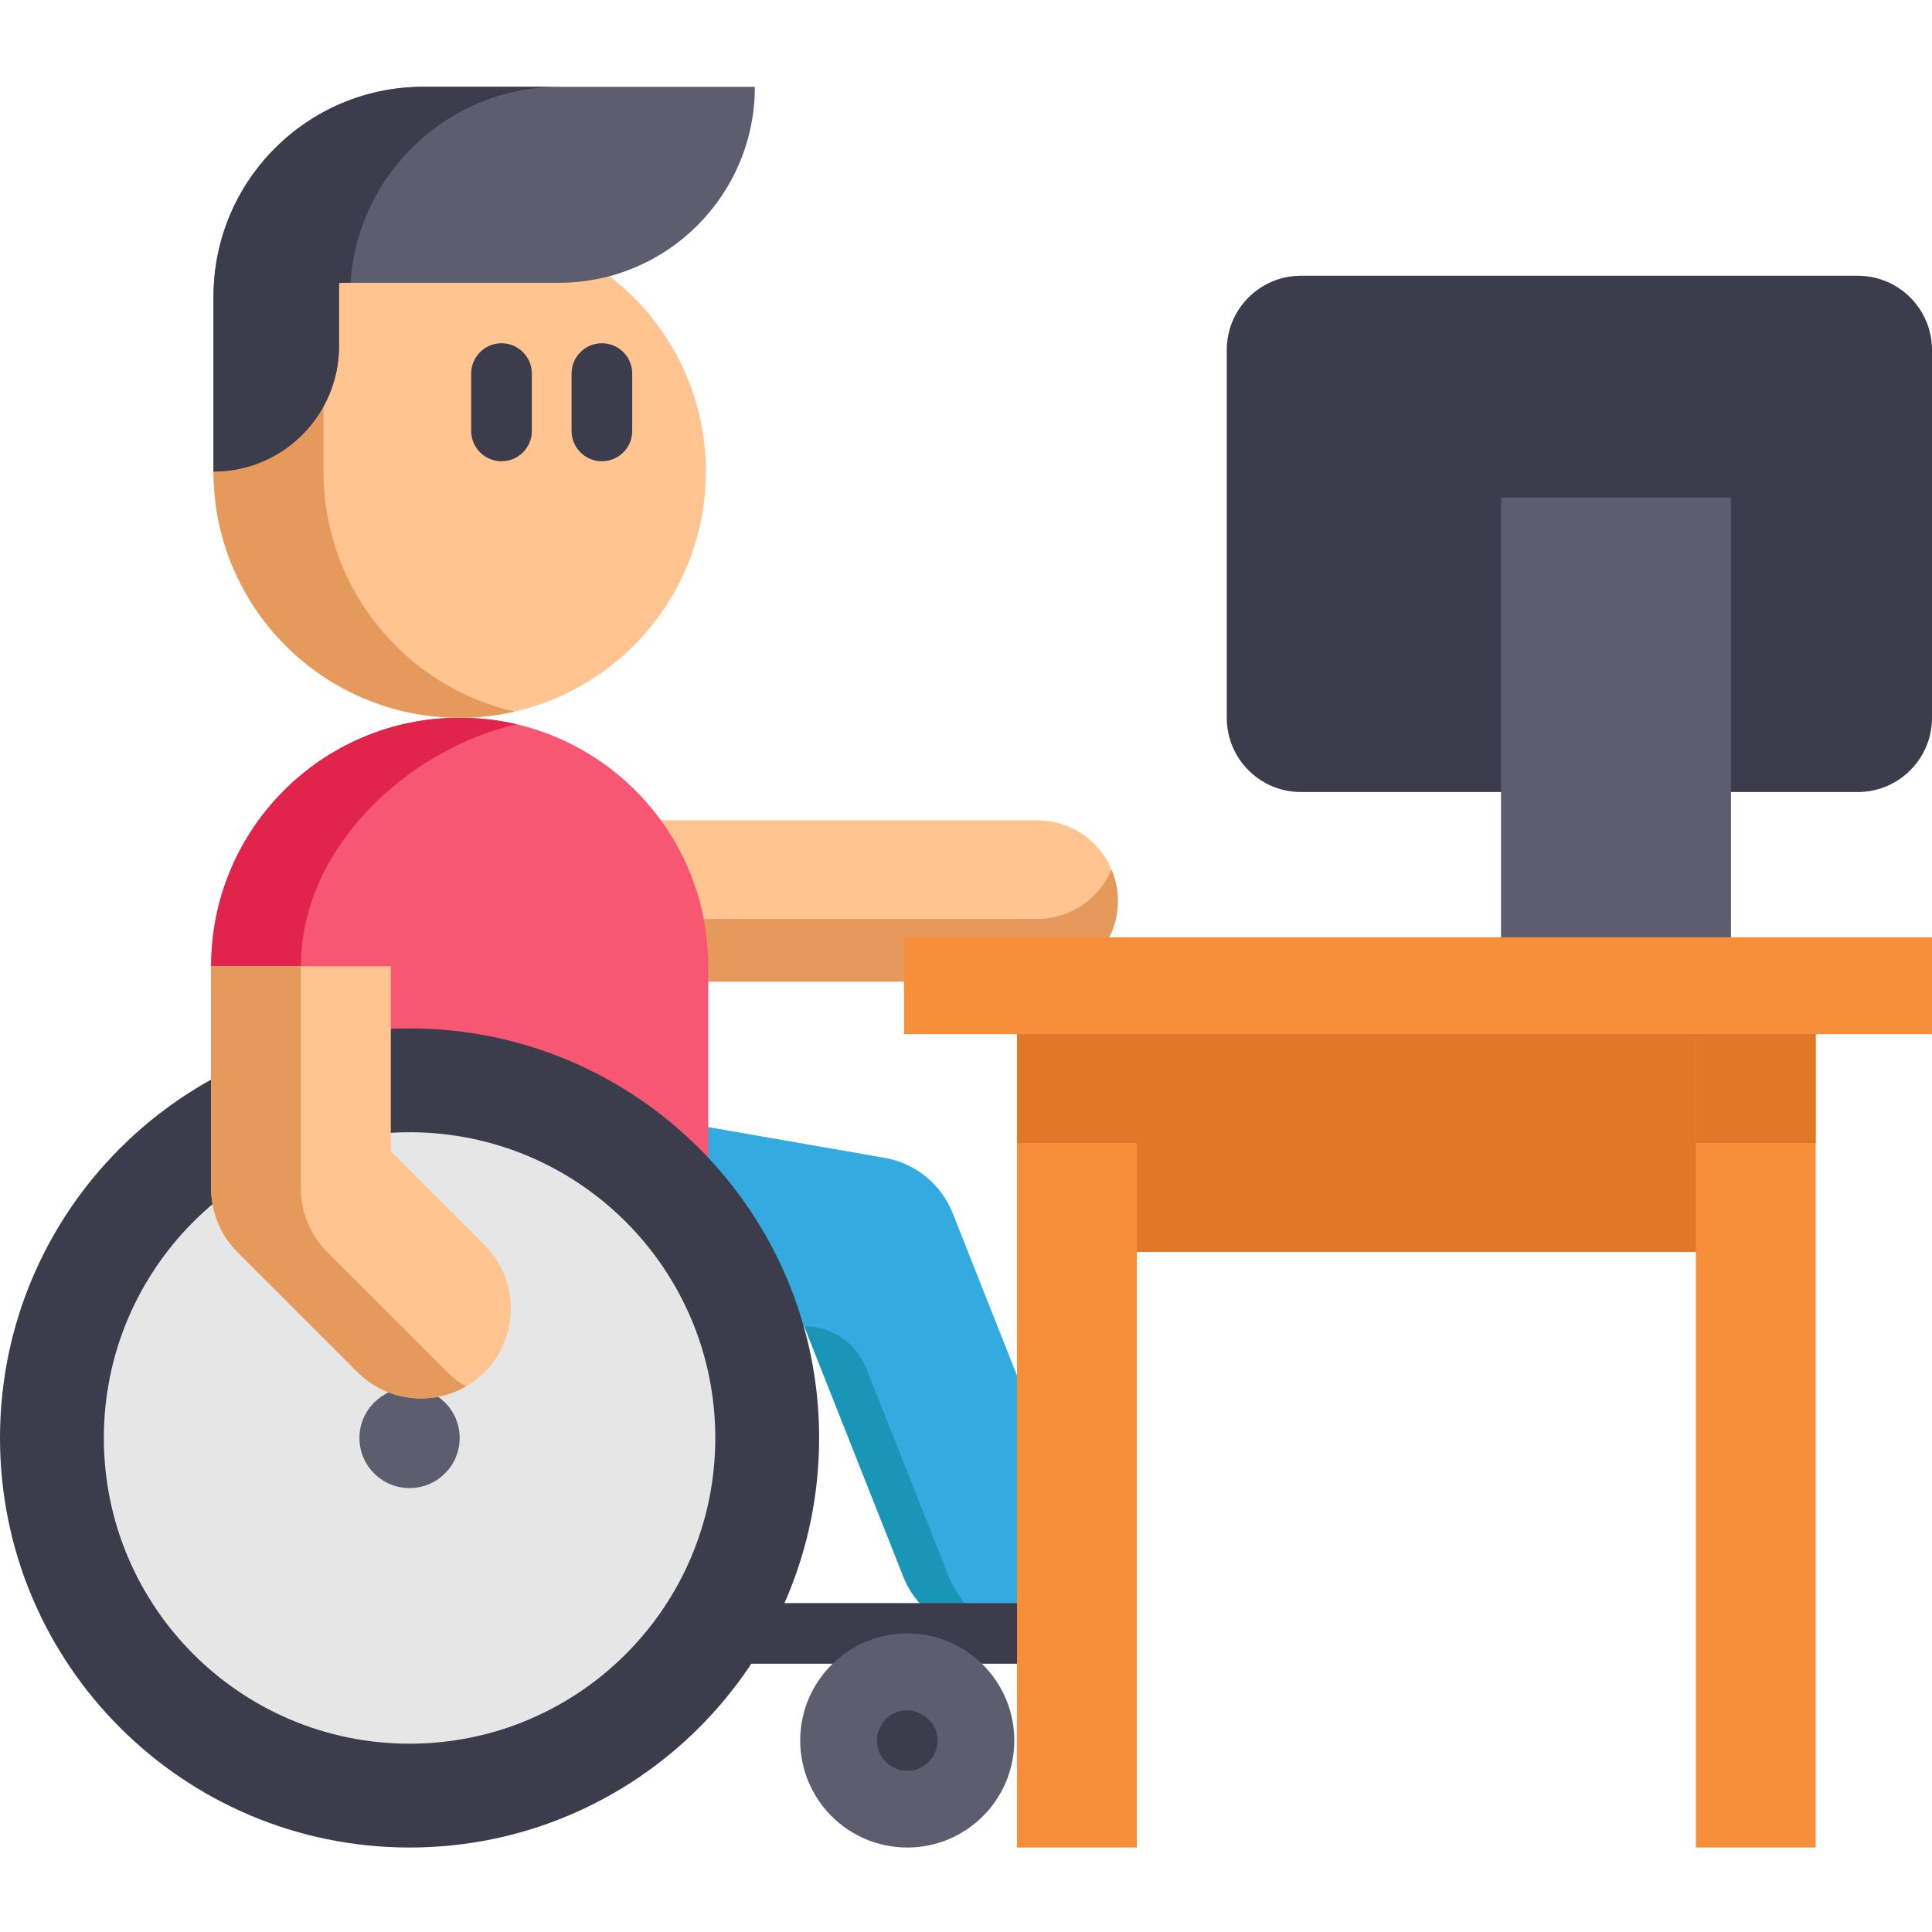 <svg height="512pt" viewBox="0 -23 512 512" width="512pt" xmlns="http://www.w3.org/2000/svg"><path d="m294.102 237.145h166.762v71.625h-166.762zm0 0" fill="#e27727"/><path d="m152.996 194.387h121.863c11.809 0 21.383 9.574 21.383 21.379 0 11.809-9.574 21.379-21.383 21.379h-121.863zm0 0" fill="#ffc48f"/><path d="m296.246 215.77c0 5.906-2.391 11.25-6.27 15.121-3.867 3.867-9.215 6.258-15.117 6.258h-121.867v-16.633h121.867c5.902 0 11.25-2.387 15.117-6.258 1.941-1.938 3.516-4.242 4.586-6.805 1.082 2.562 1.684 5.371 1.684 8.316zm0 0" fill="#e59a5c"/><path d="m449.422 237.145h31.754v229.469h-31.754zm0 0" fill="#f78e39"/><path d="m449.422 237.145h31.754v42.762h-31.754zm0 0" fill="#e27727"/><path d="m458.723 186.898h33.605c10.863 0 19.672-8.809 19.672-19.672v-97.477c0-10.867-8.809-19.676-19.672-19.676h-147.551c-10.867 0-19.676 8.809-19.676 19.676v97.477c0 10.863 8.809 19.672 19.676 19.672h53.016" fill="#3b3d4c"/><path d="m397.793 108.867h60.934v129.914h-60.934zm0 0" fill="#5c5e70"/><path d="m181.938 274.691 52.488 9.145c8.164 1.418 15 6.977 18.055 14.684l31.199 78.781c4.836 12.227-1.145 26.062-13.371 30.898-2.875 1.145-5.84 1.676-8.762 1.676-9.477 0-18.438-5.691-22.141-15.043l-26.281-66.375h-56.078" fill="#34abe0"/><path d="m267.539 409.098c-1.992.531-4 .777-5.992.777-9.473 0-18.434-5.691-22.141-15.043l-26.281-66.375c7.258 0 13.781 4.434 16.457 11.184l21.852 55.191c2.906 7.32 9.027 12.406 16.105 14.266zm0 0" fill="#1895b7"/><path d="m291.16 417.914h-98.348c-4.438 0-8.035-3.598-8.035-8.035 0-4.441 3.598-8.039 8.035-8.039h98.348c4.438 0 8.035 3.598 8.035 8.039 0 4.438-3.598 8.035-8.035 8.035zm0 0" fill="#3b3d4c"/><path d="m55.953 270.094v-37.023c0-36.379 29.492-65.871 65.867-65.871 18.188 0 34.652 7.371 46.578 19.293 11.922 11.922 19.293 28.391 19.293 46.578v74.348" fill="#f75772"/><path d="m136.867 168.926c-29.129 6.809-57.125 32.938-57.125 64.145v39.355l-23.789-2.332v-37.023c0-36.379 29.492-65.871 65.871-65.871 5.18 0 10.215.602 15.043 1.727zm0 0" fill="#e0244c"/><path d="m161.5 50.184c15.543 11.922 25.559 30.68 25.559 51.785 0 36.031-29.207 65.238-65.238 65.238-36.027 0-65.23-29.207-65.23-65.238v-46.375l42.191-33.062zm0 0" fill="#ffc48f"/><path d="m136.391 165.582c-4.684 1.066-9.559 1.629-14.57 1.629-36.023 0-65.23-29.207-65.23-65.242v-46.375l42.195-33.062 18.645 8.219-31.699 24.844v46.375c0 31.027 21.645 56.984 50.66 63.613zm0 0" fill="#e59a5c"/><path d="m217.078 358.074c0 59.945-48.594 108.539-108.539 108.539-59.945 0-108.539-48.594-108.539-108.539 0-59.941 48.594-108.539 108.539-108.539 59.945 0 108.539 48.598 108.539 108.539zm0 0" fill="#3b3d4c"/><path d="m189.559 358.074c0 44.746-36.273 81.023-81.02 81.023-44.746 0-81.02-36.277-81.02-81.023 0-44.746 36.273-81.02 81.02-81.02 44.746 0 81.02 36.273 81.02 81.02zm0 0" fill="#e6e6e6"/><path d="m121.82 358.074c0 7.336-5.945 13.285-13.281 13.285-7.336 0-13.281-5.949-13.281-13.285 0-7.336 5.945-13.281 13.281-13.281 7.336 0 13.281 5.945 13.281 13.281zm0 0" fill="#5c5e70"/><path d="m56.59 55.594v46.375c18.363 0 33.25-14.887 33.25-33.25v-16.781h58.27c28.68 0 51.934-23.254 51.934-51.934h-87.863c-30.699 0-55.59 24.887-55.59 55.59zm0 0" fill="#5c5e70"/><g fill="#3b3d4c"><path d="m148.367 0c-29.473 0-53.594 22.941-55.469 51.938h-3.055v16.781c0 9.188-3.727 17.492-9.742 23.508-6.02 6.02-14.324 9.742-23.512 9.742v-46.375c0-30.703 24.891-55.594 55.594-55.594zm0 0"/><path d="m132.906 99.238c-4.438 0-8.035-3.598-8.035-8.035v-15.199c0-4.441 3.598-8.039 8.035-8.039 4.441 0 8.039 3.598 8.039 8.039v15.199c0 4.438-3.598 8.035-8.039 8.035zm0 0"/><path d="m159.508 99.238c-4.438 0-8.035-3.598-8.035-8.035v-15.199c0-4.441 3.598-8.039 8.035-8.039s8.035 3.598 8.035 8.039v15.199c0 4.438-3.598 8.035-8.035 8.035zm0 0"/></g><path d="m103.566 233.07v49.039l24.852 24.852c9.297 9.297 9.297 24.371 0 33.668-4.648 4.648-10.738 6.973-16.832 6.973s-12.184-2.328-16.836-6.973l-31.824-31.828c-4.465-4.465-6.973-10.52-6.973-16.832v-58.902" fill="#ffc48f"/><path d="m123.477 344.418c-3.664 2.121-7.777 3.18-11.891 3.18-6.098 0-12.191-2.324-16.836-6.969l-31.828-31.824c-4.465-4.469-6.969-10.523-6.969-16.836v-58.898h23.789v58.898c0 6.312 2.504 12.367 6.969 16.836l31.824 31.824c1.516 1.512 3.184 2.781 4.941 3.789zm0 0" fill="#e59a5c"/><path d="m268.801 438.246c0 15.668-12.699 28.367-28.367 28.367-15.668 0-28.371-12.699-28.371-28.367 0-15.668 12.703-28.367 28.371-28.367 15.668 0 28.367 12.699 28.367 28.367zm0 0" fill="#5c5e70"/><path d="m240.434 446.281c-3.293 0-6.316-2.078-7.492-5.145-1.227-3.184-.262-6.938 2.391-9.102 5.719-4.66 14.434.527 12.977 7.785-.742 3.707-4.086 6.461-7.875 6.461zm0 0" fill="#3b3d4c"/><path d="m269.516 237.145h31.754v229.469h-31.754zm0 0" fill="#f78e39"/><path d="m269.516 237.145h31.754v42.762h-31.754zm0 0" fill="#e27727"/><path d="m239.586 225.387h272.41v25.656h-272.41zm0 0" fill="#f78e39"/></svg>